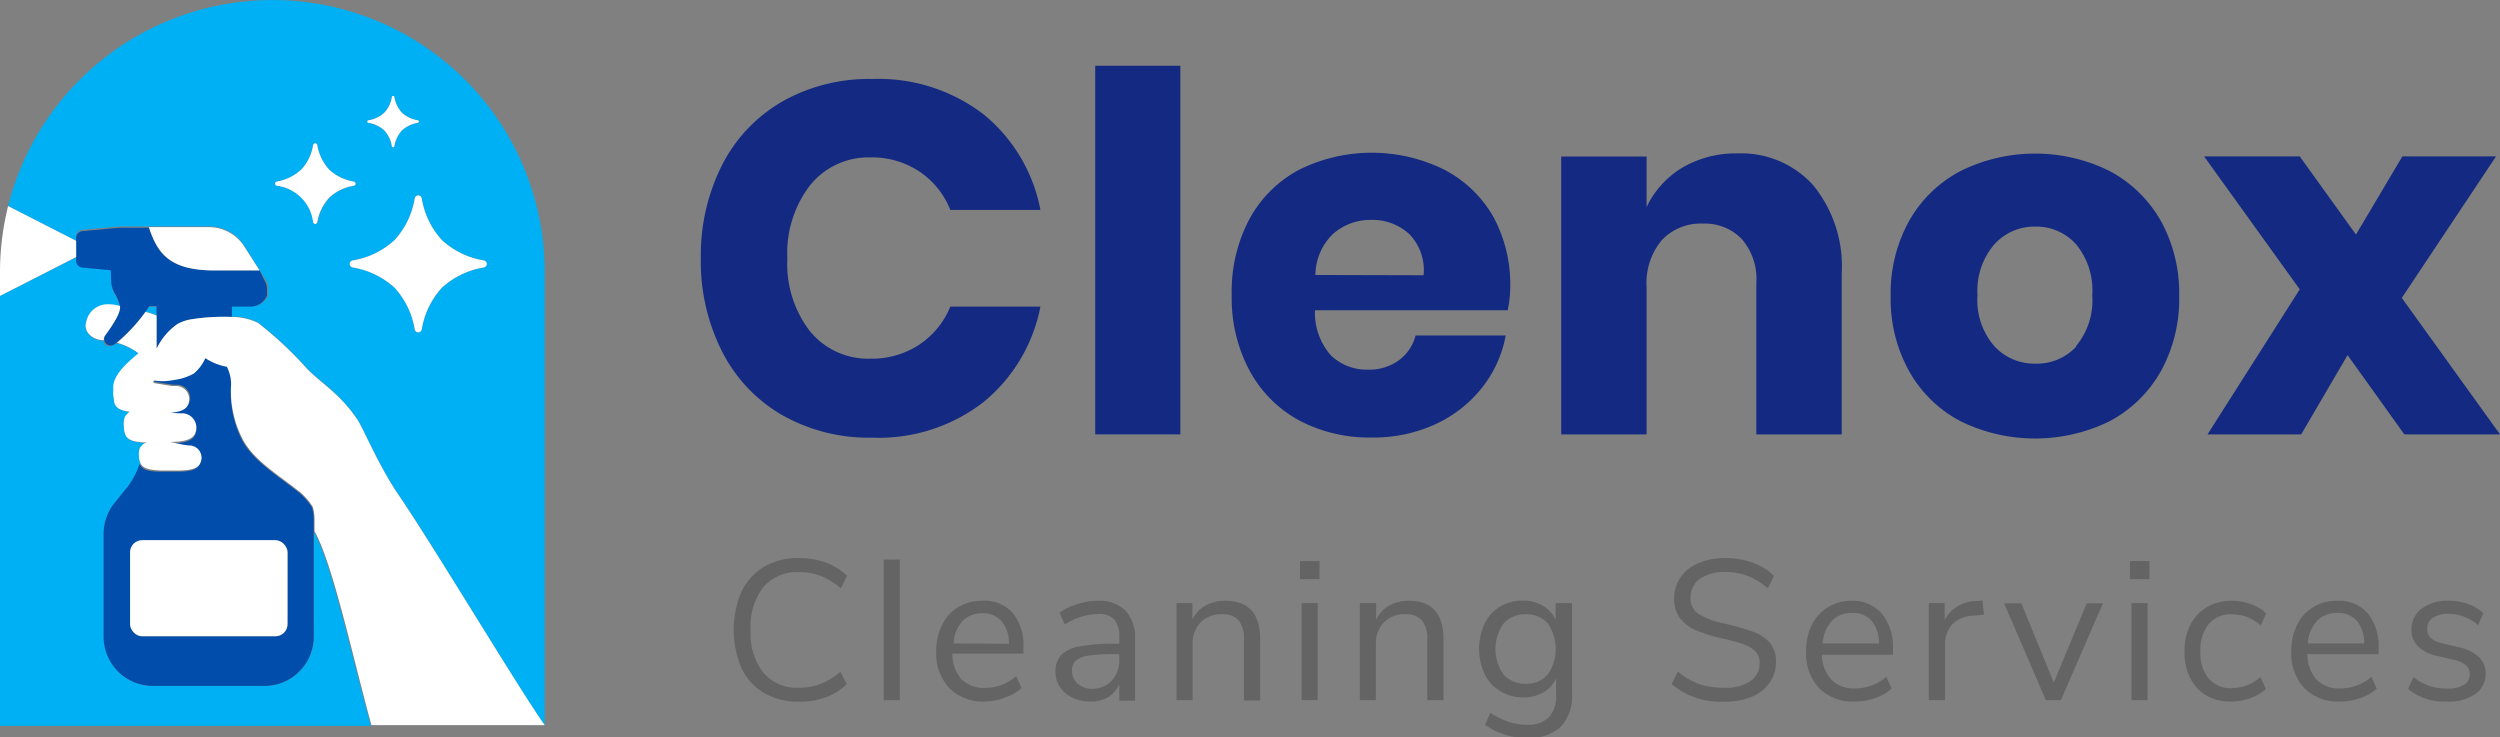 <svg id="OBJECTS" xmlns="http://www.w3.org/2000/svg" viewBox="0 0 175.65 51.81"><rect x="0" y="0" width="175.65" height="51.81" fill="#808080" stroke="none"/><defs><style>.cls-1{fill:#00b0f4;}.cls-2{fill:#004dab;}.cls-3{fill:#fff;}.cls-4{fill:#142981;}.cls-5{fill:#646464;}</style></defs><path class="cls-1" d="M32.67,5.6A19.15,19.15,0,0,0,.57,14.48l4.78,2.44v-.3a.48.48,0,0,1,.43-.47l2.61-.24H14.7a2.93,2.93,0,0,1,2.45,1.34L18.24,19l.42.65a1.25,1.25,0,0,1,.19.68v.15a.06.06,0,0,0,0,0s0,.07,0,.1v.05l0,.09,0,0a.38.38,0,0,1-.06.13h0a1.19,1.19,0,0,1-.21.29,1.25,1.25,0,0,1-.89.37H16.29v.73a4.19,4.19,0,0,1,1.83.42,26,26,0,0,1,3.45,3.23c1,1,2.28,1.72,3.53,3.56.45.69,1.52,3.29,2.89,5.29C30.56,38.53,36.34,48.21,38.27,51h0V19.13A19.1,19.1,0,0,0,32.67,5.6ZM25.88,8.45A2.15,2.15,0,0,0,27,7.92a2.07,2.07,0,0,0,.53-1.09.09.09,0,0,1,.18,0,2.15,2.15,0,0,0,.53,1.09,2.18,2.18,0,0,0,1.1.53.09.09,0,0,1,0,.18,2.18,2.18,0,0,0-1.1.53,2.18,2.18,0,0,0-.53,1.1.09.09,0,0,1-.18,0A2.1,2.1,0,0,0,27,9.16a2.15,2.15,0,0,0-1.09-.53A.09.09,0,0,1,25.88,8.45Zm-2.73,5.44a3.39,3.39,0,0,0-.84,1.73.15.15,0,0,1-.29,0,2.94,2.94,0,0,0-2.57-2.57.15.15,0,0,1,0-.29,3.39,3.39,0,0,0,1.73-.84A3.24,3.24,0,0,0,22,10.18a.15.15,0,0,1,.29,0,3.39,3.39,0,0,0,.84,1.74,3.39,3.39,0,0,0,1.74.84h0a.15.15,0,0,1,0,.29h0A3.24,3.24,0,0,0,23.15,13.89ZM34,18.79h0a5.75,5.75,0,0,0-2.95,1.42,5.72,5.72,0,0,0-1.42,2.94.25.25,0,0,1-.49,0,5.72,5.72,0,0,0-1.42-2.94,5.75,5.75,0,0,0-2.95-1.42.25.25,0,0,1,0-.49,5.69,5.69,0,0,0,2.95-1.43,5.68,5.68,0,0,0,1.42-2.94h0a.25.25,0,0,1,.49,0h0a5.68,5.68,0,0,0,1.42,2.94A5.69,5.69,0,0,0,34,18.3h0A.25.25,0,0,1,34,18.79Z"/><path class="cls-1" d="M22.05,44.73a3.46,3.46,0,0,1-3.46,3.46H10.76a3.46,3.46,0,0,1-3.47-3.46V37.51A3.47,3.47,0,0,1,8,35.4l1-1.24a6,6,0,0,0,.87-1.59,1,1,0,0,1-.09-.37c-.05-.63,0-.76.36-1l.05,0v-.07c-1.13-.08-1.42-.35-1.48-1s0-.86.4-1.16C8.25,28.78,8,28.51,8,28a1.66,1.66,0,0,1,0-.55.24.24,0,0,1,0-.08c-.08-.85.76-1.69,1.77-2.51a4.53,4.53,0,0,0-1.51-.74L8,24.22a.45.45,0,0,1-.58,0,.39.39,0,0,1-.16-.29H7.22c-.68,0-1.39-.57-1.16-1.29a1.52,1.52,0,0,1,1.47-1.23,2.72,2.72,0,0,1,.9.12,0,0,0,0,0,0,0,3.13,3.13,0,0,0-.36-.86,1.87,1.87,0,0,1-.25-.92V18.9l-2-.19a.48.48,0,0,1-.43-.47v-.18L0,20.79V51H26.06c-1.29-4.59-2.72-11.35-4-13.62Z"/><path class="cls-1" d="M11,21.54h-.53v0s-.09.14-.25.36a4.06,4.06,0,0,1,.78.25Z"/><path class="cls-2" d="M7.81,19.69a1.87,1.87,0,0,0,.25.92,3.13,3.13,0,0,1,.36.86,0,0,0,0,1,0,0c.09.52-.63,1.54-1,2.07a.42.42,0,0,0-.09.34.39.39,0,0,0,.16.29.45.45,0,0,0,.58,0l.17-.14a11.75,11.75,0,0,0,2-2.16c.16-.22.25-.36.25-.36v0H11v3a4.42,4.42,0,0,1,1.47-1.75,3,3,0,0,1,1-.33,14.42,14.42,0,0,1,2.82-.16v-.73H17.6a1.25,1.25,0,0,0,.89-.37,1.19,1.19,0,0,0,.21-.29h0a.38.38,0,0,0,.06-.13l0,0,0-.09v-.05s0-.07,0-.1a.06.06,0,0,1,0,0v-.15a1.25,1.25,0,0,0-.19-.68L18.24,19H15.07c-3.15,0-4-1.15-4.61-3H8.39l-2.61.24a.48.48,0,0,0-.43.47v.3h0v1.14h0v.18a.48.48,0,0,0,.43.47l2,.19Z"/><path class="cls-2" d="M10.15,31.14l.12-.06h-.11Z"/><path class="cls-2" d="M21.92,35.65a4.78,4.78,0,0,0-.86-1c-1.72-1.36-3.35-2.31-4.11-3.84A7.36,7.36,0,0,1,16.24,27,2.8,2.8,0,0,0,16,25.68a4,4,0,0,1-1.52-.61l0,0v0a2.9,2.9,0,0,1-.81,1.09,3.85,3.85,0,0,1-1.26.43l-.31.05a3.78,3.78,0,0,1-1.25,0l0,.18,1.28.21.27,0h0a.93.93,0,0,1,.84,1.38c-.18.32-.61.45-1.18.5h-.09L12,29a8.17,8.17,0,0,0,.88.14,1,1,0,0,1,.81,1.46c-.24.45-.93.55-1.76.55h0c.55.1,1.09.22,1.44.25A.86.86,0,0,1,14,32.66c-.21.42-.88.49-1.67.48l-1.07,0c-.92,0-1.3-.18-1.45-.54A6,6,0,0,1,9,34.16L8,35.4a3.47,3.47,0,0,0-.72,2.11v7.22a3.46,3.46,0,0,0,3.47,3.46h7.83a3.46,3.46,0,0,0,3.46-3.46V36.58A3.22,3.22,0,0,0,21.92,35.65ZM20.2,43.86a.85.85,0,0,1-.85.85H10a.85.85,0,0,1-.85-.85V38.8A.85.85,0,0,1,10,38h9.36a.85.85,0,0,1,.85.85Z"/><path class="cls-3" d="M29.14,13.93h0a5.68,5.68,0,0,1-1.42,2.94,5.69,5.69,0,0,1-2.95,1.43.25.25,0,0,0,0,.49,5.75,5.75,0,0,1,2.95,1.42,5.72,5.72,0,0,1,1.42,2.94.25.25,0,0,0,.49,0,5.72,5.72,0,0,1,1.42-2.94A5.75,5.75,0,0,1,34,18.79h0a.25.25,0,0,0,0-.49h0a5.69,5.69,0,0,1-2.95-1.43,5.68,5.68,0,0,1-1.42-2.94h0A.25.25,0,0,0,29.14,13.93Z"/><path class="cls-3" d="M19.45,13.05A2.94,2.94,0,0,1,22,15.62a.15.15,0,0,0,.29,0,3.39,3.39,0,0,1,.84-1.73,3.24,3.24,0,0,1,1.74-.84h0a.15.15,0,0,0,0-.29h0a3.39,3.39,0,0,1-1.74-.84,3.39,3.39,0,0,1-.84-1.74.15.15,0,0,0-.29,0,3.24,3.24,0,0,1-.84,1.74,3.39,3.39,0,0,1-1.73.84A.15.15,0,0,0,19.45,13.05Z"/><path class="cls-3" d="M25.88,8.63A2.15,2.15,0,0,1,27,9.16a2.1,2.1,0,0,1,.53,1.1.09.09,0,0,0,.18,0,2.18,2.18,0,0,1,.53-1.1,2.18,2.18,0,0,1,1.1-.53.09.09,0,0,0,0-.18,2.18,2.18,0,0,1-1.1-.53,2.15,2.15,0,0,1-.53-1.09.09.09,0,0,0-.18,0A2.07,2.07,0,0,1,27,7.92a2.15,2.15,0,0,1-1.09.53A.09.09,0,0,0,25.88,8.63Z"/><path class="cls-3" d="M8.43,21.5a2.72,2.72,0,0,0-.9-.12,1.52,1.52,0,0,0-1.47,1.23c-.23.72.48,1.27,1.16,1.29H7.3a.42.42,0,0,1,.09-.34C7.8,23,8.52,22,8.43,21.5Z"/><path class="cls-3" d="M15.07,19h3.17l-1.09-1.7a2.93,2.93,0,0,0-2.45-1.34H10.46C11.07,17.8,11.92,19,15.07,19Z"/><rect class="cls-3" x="9.14" y="37.95" width="11.06" height="6.75" rx="0.85"/><path class="cls-3" d="M28,34.77c-1.37-2-2.44-4.6-2.89-5.29-1.25-1.84-2.51-2.52-3.53-3.56a26,26,0,0,0-3.45-3.23,4.19,4.19,0,0,0-1.83-.42,14.42,14.42,0,0,0-2.82.16,3,3,0,0,0-1,.33A4.42,4.42,0,0,0,11,24.51V22.17a4.06,4.06,0,0,0-.78-.25,11.75,11.75,0,0,1-2,2.16,4.53,4.53,0,0,1,1.51.74c-1,.82-1.85,1.66-1.77,2.51a.24.24,0,0,0,0,.08A1.66,1.66,0,0,0,8,28c0,.55.28.82,1.11.93-.36.3-.46.45-.4,1.16s.35.94,1.48,1h.11l-.12.06-.05,0c-.32.27-.41.4-.36,1a1,1,0,0,0,.09.37c.15.36.53.5,1.45.54l1.07,0c.79,0,1.46-.06,1.67-.48a.86.86,0,0,0-.69-1.28c-.35,0-.89-.15-1.44-.25h0c.83,0,1.52-.1,1.76-.55a1,1,0,0,0-.81-1.46A8.17,8.17,0,0,1,12,29l-.09,0H12c.57-.05,1-.18,1.18-.5a.93.93,0,0,0-.84-1.38h0l-.27,0-1.28-.21,0-.18a3.78,3.78,0,0,0,1.25,0l.31-.05a3.85,3.85,0,0,0,1.26-.43,2.9,2.9,0,0,0,.81-1.09v0l0,0a4,4,0,0,0,1.52.61A2.8,2.8,0,0,1,16.24,27,7.36,7.36,0,0,0,17,30.76c.76,1.53,2.39,2.48,4.11,3.84a4.78,4.78,0,0,1,.86,1,3.22,3.22,0,0,1,.13.93v.8c1.29,2.27,2.72,9,4,13.62H38.27C36.34,48.21,30.56,38.53,28,34.77Z"/><path class="cls-3" d="M.57,14.48A19.29,19.29,0,0,0,0,19.13v1.66l5.35-2.73h0V16.92h0Z"/><path class="cls-4" d="M61.17,11.06a6,6,0,0,1,3.44,1,5.82,5.82,0,0,1,2.16,2.69H73.1a11.39,11.39,0,0,0-4-6.72,12.12,12.12,0,0,0-7.82-2.48,12.35,12.35,0,0,0-6.33,1.59,10.81,10.81,0,0,0-4.22,4.46,14.08,14.08,0,0,0-1.49,6.55,14,14,0,0,0,1.49,6.54,10.77,10.77,0,0,0,4.22,4.47,12.35,12.35,0,0,0,6.33,1.59,12,12,0,0,0,7.82-2.5,11.45,11.45,0,0,0,4-6.71H66.77a5.85,5.85,0,0,1-2.16,2.66,6,6,0,0,1-3.44,1,5.28,5.28,0,0,1-4.24-1.9,7.71,7.71,0,0,1-1.61-5.13A7.8,7.8,0,0,1,56.93,13,5.26,5.26,0,0,1,61.17,11.06Z"/><rect class="cls-4" x="76.95" y="4.62" width="5.98" height="25.9"/><path class="cls-4" d="M101.49,11.93a11.48,11.48,0,0,0-10.22,0,8.52,8.52,0,0,0-3.49,3.47,10.85,10.85,0,0,0-1.24,5.33,10.79,10.79,0,0,0,1.26,5.32,8.66,8.66,0,0,0,3.48,3.49,10.56,10.56,0,0,0,5.1,1.2,10.38,10.38,0,0,0,4.44-.92,8.9,8.9,0,0,0,3.29-2.56,8.3,8.3,0,0,0,1.68-3.69H99.46A3.12,3.12,0,0,1,98.3,25.3a3.49,3.49,0,0,1-2.2.67,3.61,3.61,0,0,1-2.59-1,4.52,4.52,0,0,1-1.12-3.17h13.54a8,8,0,0,0,.18-1.61,10,10,0,0,0-1.21-5A8.46,8.46,0,0,0,101.49,11.93Zm-9.07,7.39a4.09,4.09,0,0,1,1.22-2.87,4,4,0,0,1,2.74-1,3.8,3.8,0,0,1,2.64,1,3.62,3.62,0,0,1,1,2.89Z"/><path class="cls-4" d="M122.1,10.78a7.4,7.4,0,0,0-3.9,1,6.46,6.46,0,0,0-2.51,2.77V11h-6V30.52h6V20.16a4.69,4.69,0,0,1,1.07-3.29,3.75,3.75,0,0,1,2.89-1.16,3.59,3.59,0,0,1,2.75,1.11,4.28,4.28,0,0,1,1,3.06V30.52h6V19.18a9,9,0,0,0-2-6.16A6.78,6.78,0,0,0,122.1,10.78Z"/><path class="cls-4" d="M148.19,12a11.8,11.8,0,0,0-10.41,0,8.86,8.86,0,0,0-3.62,3.48,10.42,10.42,0,0,0-1.32,5.32,10.39,10.39,0,0,0,1.32,5.32,8.82,8.82,0,0,0,3.62,3.49,11.89,11.89,0,0,0,10.41,0,8.91,8.91,0,0,0,3.61-3.49,10.49,10.49,0,0,0,1.31-5.32,10.52,10.52,0,0,0-1.31-5.32A9,9,0,0,0,148.19,12Zm-2.33,12.37A3.77,3.77,0,0,1,143,25.55a3.82,3.82,0,0,1-2.88-1.23,4.91,4.91,0,0,1-1.18-3.57,5,5,0,0,1,1.18-3.58A3.8,3.8,0,0,1,143,15.92a3.75,3.75,0,0,1,2.87,1.25A5.07,5.07,0,0,1,147,20.75,5,5,0,0,1,145.86,24.32Z"/><polygon class="cls-4" points="168.75 20.93 175.37 10.99 168.79 10.99 165.53 16.48 161.58 10.99 154.86 10.99 161.58 20.33 155.1 30.52 161.68 30.52 164.94 24.95 168.93 30.52 175.65 30.52 168.75 20.93"/><path class="cls-5" d="M56.17,40.2a4.06,4.06,0,0,1,1.51.27,5,5,0,0,1,1.4.87l.44-.88A4.2,4.2,0,0,0,58,39.52a5.36,5.36,0,0,0-1.87-.31,4.68,4.68,0,0,0-2.44.61,4.06,4.06,0,0,0-1.59,1.74,6.85,6.85,0,0,0,0,5.38,3.93,3.93,0,0,0,1.59,1.75,4.68,4.68,0,0,0,2.44.61A5.36,5.36,0,0,0,58,49a4.17,4.17,0,0,0,1.49-.93l-.44-.88a4.74,4.74,0,0,1-1.4.86,4.06,4.06,0,0,1-1.51.27,3.08,3.08,0,0,1-2.51-1.06,4.48,4.48,0,0,1-.89-3,4.48,4.48,0,0,1,.89-3A3.11,3.11,0,0,1,56.17,40.2Z"/><rect class="cls-5" x="62.09" y="39.32" width="1.13" height="9.87"/><path class="cls-5" d="M69,42.21a3.23,3.23,0,0,0-1.67.44,3,3,0,0,0-1.14,1.26,4,4,0,0,0-.41,1.85,3.55,3.55,0,0,0,.92,2.59,3.33,3.33,0,0,0,2.51.94A4.1,4.1,0,0,0,70.63,49a3.13,3.13,0,0,0,1.15-.66l-.38-.83a3.33,3.33,0,0,1-2.18.82,2.24,2.24,0,0,1-1.67-.61,2.72,2.72,0,0,1-.64-1.8h5v-.42a3.6,3.6,0,0,0-.77-2.45A2.66,2.66,0,0,0,69,42.21Zm-2,3a2.51,2.51,0,0,1,.63-1.58A1.88,1.88,0,0,1,69,43.09a1.73,1.73,0,0,1,1.37.55,2.42,2.42,0,0,1,.52,1.59Z"/><path class="cls-5" d="M77.17,42.21a4.71,4.71,0,0,0-1.45.23,4.11,4.11,0,0,0-1.28.61l.38.82a4.4,4.4,0,0,1,2.34-.73,1.45,1.45,0,0,1,1.13.39,1.84,1.84,0,0,1,.35,1.24v.46h-.31a12.43,12.43,0,0,0-2.49.19,2.36,2.36,0,0,0-1.29.61,1.73,1.73,0,0,0-.39,1.2,1.88,1.88,0,0,0,.32,1.05,2.12,2.12,0,0,0,.88.74,2.72,2.72,0,0,0,1.21.27A2.42,2.42,0,0,0,77.83,49a2,2,0,0,0,.81-.93v1.16h1.11v-4.3a2.84,2.84,0,0,0-.64-2A2.59,2.59,0,0,0,77.17,42.21Zm1.47,4.15a2.05,2.05,0,0,1-.54,1.47,1.81,1.81,0,0,1-1.38.56,1.49,1.49,0,0,1-1-.35,1.19,1.19,0,0,1-.4-.91.91.91,0,0,1,.28-.72,1.81,1.81,0,0,1,.91-.35,12.75,12.75,0,0,1,1.88-.1h.25Z"/><path class="cls-5" d="M86.09,42.21a2.91,2.91,0,0,0-1.37.32,2.23,2.23,0,0,0-.94,1V42.37H82.66v6.82h1.13v-3.9a2.14,2.14,0,0,1,.56-1.56,2,2,0,0,1,1.5-.57,1.46,1.46,0,0,1,1.18.43A2.1,2.1,0,0,1,87.4,45v4.21h1.14V44.91C88.54,43.11,87.72,42.21,86.09,42.21Z"/><rect class="cls-5" x="91.34" y="39.42" width="1.37" height="1.27"/><rect class="cls-5" x="91.45" y="42.37" width="1.13" height="6.82"/><path class="cls-5" d="M99,42.21a2.91,2.91,0,0,0-1.37.32,2.29,2.29,0,0,0-.94,1V42.37H95.54v6.82h1.13v-3.9a2.14,2.14,0,0,1,.56-1.56,2,2,0,0,1,1.5-.57,1.46,1.46,0,0,1,1.18.43,2.1,2.1,0,0,1,.37,1.39v4.21h1.14V44.91C101.42,43.11,100.6,42.21,99,42.21Z"/><path class="cls-5" d="M109.3,43.55a2.19,2.19,0,0,0-.91-1,2.68,2.68,0,0,0-1.41-.35,3,3,0,0,0-1.59.42,2.84,2.84,0,0,0-1.08,1.19,4.23,4.23,0,0,0,0,3.55,2.84,2.84,0,0,0,1.08,1.19A3,3,0,0,0,107,49a2.73,2.73,0,0,0,1.43-.35,2.06,2.06,0,0,0,.9-1v1.21a2.11,2.11,0,0,1-.5,1.53,2,2,0,0,1-1.48.53,4.35,4.35,0,0,1-1.35-.2,5.92,5.92,0,0,1-1.29-.64l-.37.84a4.86,4.86,0,0,0,3,.92,3.16,3.16,0,0,0,2.32-.78,3.1,3.1,0,0,0,.79-2.3V42.37H109.3Zm-.56,3.84a1.91,1.91,0,0,1-1.54.65,2,2,0,0,1-1.56-.65,3.1,3.1,0,0,1,0-3.58,2,2,0,0,1,1.56-.65,1.94,1.94,0,0,1,1.55.65,3.16,3.16,0,0,1,0,3.58Z"/><path class="cls-5" d="M123.08,44.35c-.49-.17-1.16-.36-2-.56a5.31,5.31,0,0,1-1.73-.65,1.25,1.25,0,0,1-.57-1.12,1.59,1.59,0,0,1,.65-1.35,3,3,0,0,1,1.8-.48,4.45,4.45,0,0,1,1.56.27,5.09,5.09,0,0,1,1.42.88l.43-.88a4.1,4.1,0,0,0-1.5-.93,5.71,5.71,0,0,0-1.91-.32,4.67,4.67,0,0,0-1.9.36,2.77,2.77,0,0,0-1.26,1,2.59,2.59,0,0,0-.44,1.5,2.16,2.16,0,0,0,.45,1.42,2.86,2.86,0,0,0,1.19.84,12,12,0,0,0,1.88.56,11.92,11.92,0,0,1,1.36.38,2.14,2.14,0,0,1,.81.49,1.07,1.07,0,0,1,.31.8,1.5,1.5,0,0,1-.64,1.3,3.11,3.11,0,0,1-1.84.46,5.32,5.32,0,0,1-1.77-.26,4.82,4.82,0,0,1-1.49-.88l-.44.88a5.3,5.3,0,0,0,3.69,1.24,5,5,0,0,0,1.93-.34,2.81,2.81,0,0,0,1.27-1,2.53,2.53,0,0,0,.44-1.47,2,2,0,0,0-.48-1.39A3.16,3.16,0,0,0,123.08,44.35Z"/><path class="cls-5" d="M130.12,42.21a3.2,3.2,0,0,0-1.67.44,3.05,3.05,0,0,0-1.15,1.26,4,4,0,0,0-.4,1.85,3.54,3.54,0,0,0,.91,2.59,3.36,3.36,0,0,0,2.52.94,4.18,4.18,0,0,0,1.43-.25,3.09,3.09,0,0,0,1.14-.66l-.37-.83a3.35,3.35,0,0,1-2.19.82,2.21,2.21,0,0,1-1.66-.61A2.68,2.68,0,0,1,128,46h5v-.42a3.65,3.65,0,0,0-.77-2.45A2.69,2.69,0,0,0,130.12,42.21Zm-2.06,3a2.57,2.57,0,0,1,.64-1.58,1.86,1.86,0,0,1,1.43-.56,1.71,1.71,0,0,1,1.37.55,2.42,2.42,0,0,1,.52,1.59Z"/><path class="cls-5" d="M138.88,42.23a2.51,2.51,0,0,0-2.25,1.33V42.37h-1.11v6.82h1.14V45.3a2.07,2.07,0,0,1,.47-1.39,2.11,2.11,0,0,1,1.51-.65l.75-.07-.1-1Z"/><polygon class="cls-5" points="144.3 47.96 142.02 42.39 140.81 42.39 143.74 49.19 144.8 49.19 147.75 42.39 146.61 42.39 144.3 47.96"/><rect class="cls-5" x="149.65" y="39.42" width="1.37" height="1.27"/><rect class="cls-5" x="149.76" y="42.37" width="1.13" height="6.82"/><path class="cls-5" d="M156.84,43.16a3.08,3.08,0,0,1,2,.78l.38-.84a2.85,2.85,0,0,0-1.06-.65,3.92,3.92,0,0,0-1.35-.24,3.42,3.42,0,0,0-1.75.44,3.1,3.1,0,0,0-1.17,1.26,4.09,4.09,0,0,0-.41,1.87,4.13,4.13,0,0,0,.4,1.85A3,3,0,0,0,155,48.86a3.41,3.41,0,0,0,1.75.43,3.94,3.94,0,0,0,1.36-.24,3.14,3.14,0,0,0,1.09-.64l-.38-.84a3.08,3.08,0,0,1-2,.78,2,2,0,0,1-1.63-.67,2.76,2.76,0,0,1-.59-1.9,2.87,2.87,0,0,1,.59-1.94A2,2,0,0,1,156.84,43.16Z"/><path class="cls-5" d="M164.21,42.21a3.24,3.24,0,0,0-1.68.44,3,3,0,0,0-1.14,1.26,4,4,0,0,0-.4,1.85,3.54,3.54,0,0,0,.91,2.59,3.36,3.36,0,0,0,2.52.94,4.18,4.18,0,0,0,1.43-.25,3.17,3.17,0,0,0,1.14-.66l-.37-.83a3.37,3.37,0,0,1-2.19.82,2.21,2.21,0,0,1-1.66-.61,2.68,2.68,0,0,1-.65-1.8h5v-.42a3.65,3.65,0,0,0-.76-2.45A2.69,2.69,0,0,0,164.21,42.21Zm-2.06,3a2.52,2.52,0,0,1,.64-1.58,1.85,1.85,0,0,1,1.43-.56,1.71,1.71,0,0,1,1.37.55,2.42,2.42,0,0,1,.52,1.59Z"/><path class="cls-5" d="M174.15,46.15a2.9,2.9,0,0,0-1.42-.68l-1.16-.28a1.71,1.71,0,0,1-.79-.37.9.9,0,0,1-.24-.65.87.87,0,0,1,.4-.77,1.94,1.94,0,0,1,1.11-.27,3.15,3.15,0,0,1,2.06.8l.37-.83a2.77,2.77,0,0,0-1.07-.66,3.89,3.89,0,0,0-1.36-.23,3,3,0,0,0-1.91.56,1.78,1.78,0,0,0-.71,1.47,1.61,1.61,0,0,0,.46,1.17,2.58,2.58,0,0,0,1.33.67l1.15.27a2,2,0,0,1,.88.38.81.81,0,0,1,.27.64.83.83,0,0,1-.4.75,2.17,2.17,0,0,1-1.16.26,4,4,0,0,1-1.28-.19,3.75,3.75,0,0,1-1.11-.62l-.38.84a4,4,0,0,0,2.73.88,3.29,3.29,0,0,0,2-.53,1.69,1.69,0,0,0,.72-1.43A1.56,1.56,0,0,0,174.15,46.15Z"/></svg>